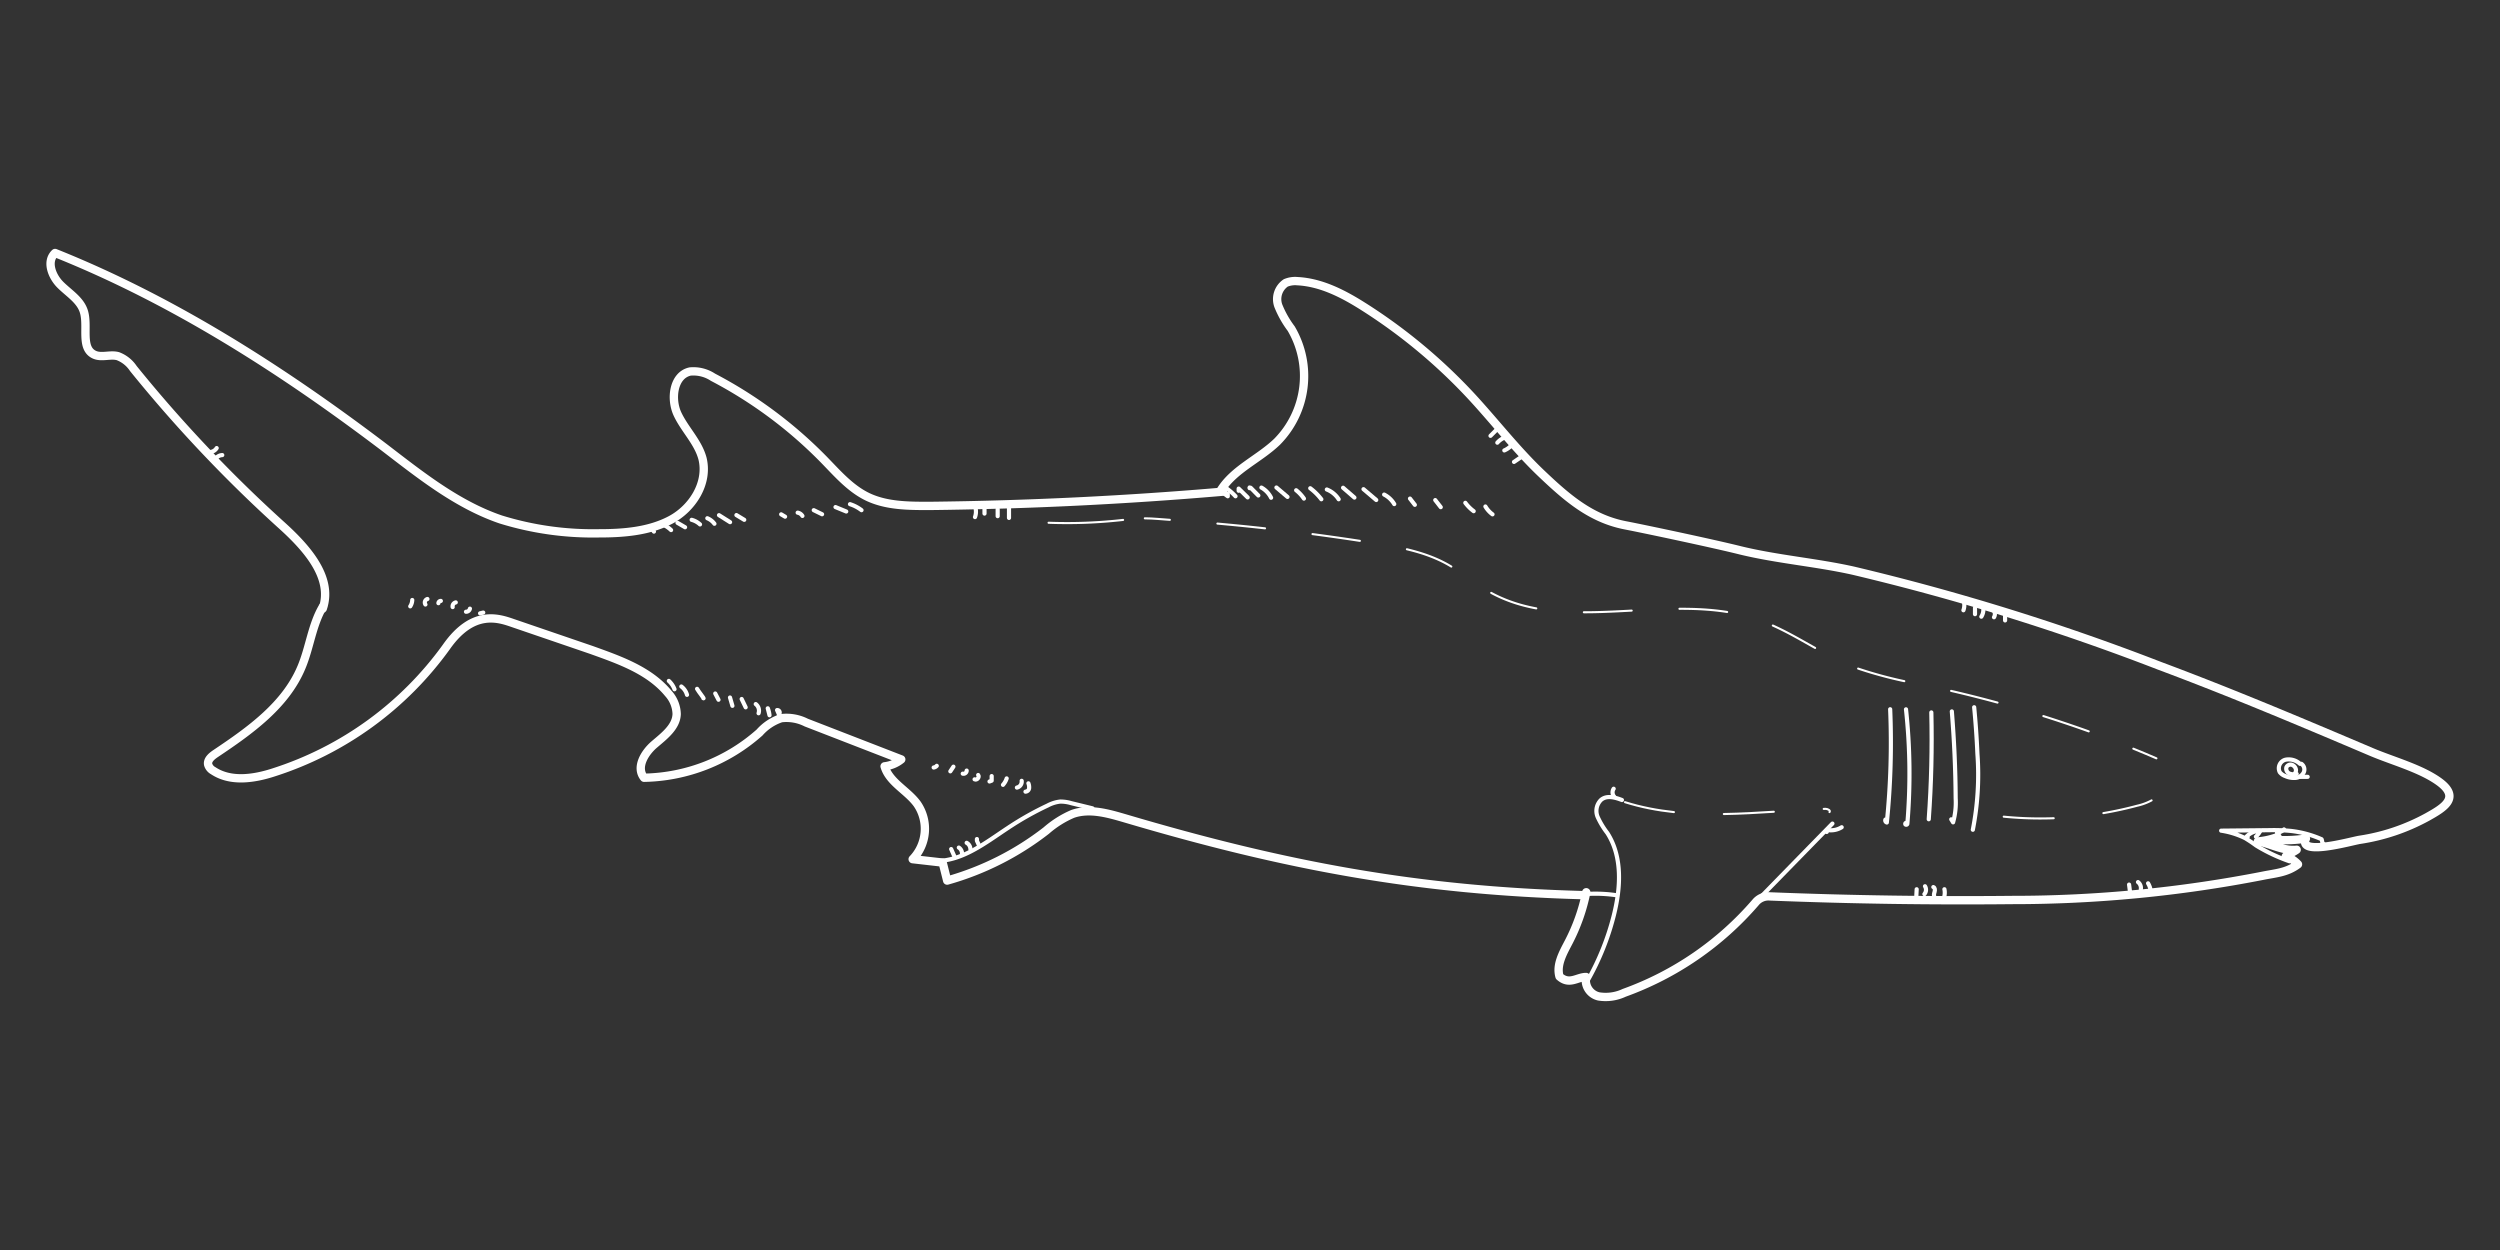 <svg id="Layer_1" data-name="Layer 1" xmlns="http://www.w3.org/2000/svg" viewBox="0 0 300 150"><rect x="0" y="0" width="300" height="150" fill="#333333" stroke="none"/><defs><style>.cls-1,.cls-2,.cls-3,.cls-4,.cls-5{fill:none;stroke:#fff;stroke-linecap:round;stroke-linejoin:round;}.cls-2{stroke-width:0.5px;}.cls-3,.cls-4,.cls-5{stroke-width:0.25px;}.cls-4{stroke-dasharray:5.74 5.74;}.cls-5{stroke-dasharray:6;}</style></defs><path class="cls-1" d="M146.48,58.85c1.59-2.55,4.63-3.77,6.79-5.86a11.22,11.22,0,0,0,1.67-13.56,11.89,11.89,0,0,1-1.54-2.73,2.35,2.35,0,0,1,.89-2.75,2.91,2.91,0,0,1,1.4-.21c2.93.15,5.64,1.59,8.11,3.17a65.59,65.59,0,0,1,12.69,10.57c2.86,3.08,5.44,6.45,8.49,9.35s5.93,5.41,10.07,6.21c2.88.56,10.93,2.28,13.78,3,4.49,1.09,9.08,1.44,13.56,2.44a282,282,0,0,1,36.74,11.41c8.68,3.24,17,6.76,25.43,10.34,2.59,1.1,6,2,8.2,3.63,2.54,1.9.43,3.11-1.5,4.19a24.39,24.39,0,0,1-8.11,2.73c-1,.16-7.44,2-6.44-.15a17.31,17.31,0,0,1-3.49.17c0-.08.14-.18.09-.36a8.79,8.79,0,0,1-2.37.53c1.47.23,3,1.18,4.66,1-.16.14-1.15.65-1.31.8a3.5,3.5,0,0,1,1.47.95c-1.34,1-2.64,1.05-4.22,1.37A156.24,156.24,0,0,1,241.47,108q-14.53.15-29.06-.43a2,2,0,0,0-1.75.73,37.65,37.65,0,0,1-15.76,10.84,5.22,5.22,0,0,1-3.05.43,2,2,0,0,1-1.52-2.33c-1.06,0-2,1-3.19-.06-.4-1.4.42-2.82,1.09-4.11a22.68,22.68,0,0,0,2.12-6"/><path class="cls-1" d="M146.76,59q-17.56,1.51-35.2,1.71c-2.53,0-5.15,0-7.43-1.08-2.09-1-3.65-2.82-5.27-4.48a53,53,0,0,0-13.3-9.88,4.26,4.26,0,0,0-2.74-.69c-2,.42-2.39,3.27-1.51,5.13s2.49,3.37,3,5.36C85,58,83.08,61,80.49,62.38S74.83,64,71.88,64A37.43,37.43,0,0,1,60.1,62.34c-5.23-1.78-9.64-5.32-14-8.66C33.86,44.4,20.83,36.05,6.61,30.36c-1.07,1-.39,2.79.63,3.81s2.39,1.82,2.82,3.2c.56,1.79-.44,4.4,1.26,5.19.87.4,1.91-.07,2.83.18A3.87,3.87,0,0,1,16,44.22,166.13,166.13,0,0,0,33.65,62.9c3,2.69,6.38,6.33,5.08,10.13"/><path class="cls-1" d="M190.11,107.42c-20-.53-35.93-3.54-55.11-9.22-2.05-.6-4.26-1.24-6.28-.53a12,12,0,0,0-3.17,2,34.59,34.59,0,0,1-11.89,6l-.54-2.16-3.6-.41a5.26,5.26,0,0,0,.54-6.63c-1.19-1.63-3.34-2.58-3.91-4.51a3.85,3.85,0,0,0,2-.83L96.75,86.71a5.26,5.26,0,0,0-3-.53,6,6,0,0,0-2.6,1.72,21.44,21.44,0,0,1-13.86,5.43c-1-1.24.06-3,1.23-4s2.64-2.1,2.68-3.65a3.83,3.83,0,0,0-1-2.47c-2.28-2.77-5.85-4-9.24-5.22l-9.38-3.21c-1.73-.6-4.81-1.7-8,2.83A40.87,40.87,0,0,1,32.89,92.67c-2.4.79-5.21,1.21-7.31-.19a1.23,1.23,0,0,1-.6-.73c-.12-.56.42-1,.89-1.32,4.11-2.75,8.41-5.8,10.31-10.37,1-2.38,1.26-5.06,2.57-7.27"/><path class="cls-2" d="M219.89,98.83c-.86.9-8.37,8.55-9.23,9.45"/><path class="cls-2" d="M194.63,96c-.83-.32-1.84-.6-2.52,0a1.85,1.85,0,0,0-.38,2.06,9.72,9.72,0,0,0,1.15,1.9c1.83,2.85,1.61,6.55.79,9.84a31.43,31.43,0,0,1-3.18,7.92"/><path class="cls-2" d="M193.91,107.42a17.12,17.12,0,0,0-4.9,0"/><path class="cls-2" d="M226.82,85.11a94.87,94.87,0,0,1-.4,13.59.26.26,0,0,1-.17-.35"/><path class="cls-2" d="M228.72,85.12a71.78,71.78,0,0,1,.16,13.75.14.14,0,0,1-.23.06c-.05-.09,0-.22.15-.18"/><path class="cls-2" d="M231.76,85.49c.1,4.27,0,8.56-.31,12.82"/><path class="cls-2" d="M234.22,85.37c.28,3.46.44,6.94.46,10.42a8.77,8.77,0,0,1-.31,2.89l-.22-.36"/><path class="cls-2" d="M236.9,84.87c.18,1.86.31,3.73.39,5.59a34.31,34.31,0,0,1-.55,9.11"/><path class="cls-2" d="M274.73,103.35a20.29,20.29,0,0,1-4-1.89,14.67,14.67,0,0,0-1.33-.89,9.81,9.81,0,0,0-2.86-.89l5.84-.06a21,21,0,0,1,2.51.09,12.59,12.59,0,0,1,3.7,1c.12.32,0,.36.27.59"/><path class="cls-2" d="M273.24,99.93a1.39,1.39,0,0,0,.84-.4"/><path class="cls-2" d="M270.71,100.4a2.67,2.67,0,0,0,.52-.68,2.12,2.12,0,0,0-1.61.64c-.06,0,.06.16.1.09"/><path class="cls-2" d="M276,91.66a2,2,0,0,0-1.76-.49,1.06,1.06,0,0,0-.67,1.49,1.46,1.46,0,0,0,.67.47,2.53,2.53,0,0,0,1.18.22,1.23,1.23,0,0,0,1-.61.83.83,0,0,0-.25-1.08"/><path class="cls-2" d="M275.13,92.92c.28,0,.44-.35.37-.62a.74.74,0,0,0-.5-.53.55.55,0,0,0-.63.3.64.64,0,0,0,.35.75,1.39,1.39,0,0,0,.88.05"/><path class="cls-2" d="M131.09,97l-2.54-.62a4.39,4.39,0,0,0-1.34-.19,4.18,4.18,0,0,0-1.49.47A36.89,36.89,0,0,0,121,99.32c-2.78,1.83-5.63,4.13-9,4"/><path class="cls-2" d="M103.38,61.22A4.57,4.57,0,0,0,102,60.5"/><path class="cls-2" d="M101.55,61.38l-1.29-.53"/><path class="cls-2" d="M98.65,61.71l-1-.49"/><path class="cls-2" d="M96.29,61.91a.83.83,0,0,0-.57-.39"/><path class="cls-2" d="M94.21,62l-.47-.28"/><path class="cls-2" d="M89.31,62.38l-.94-.57"/><path class="cls-2" d="M87.61,62.66l-1.33-.84"/><path class="cls-2" d="M85.73,62.85a2,2,0,0,0-.85-.66"/><path class="cls-2" d="M84,62.93a2.37,2.37,0,0,0-1-.55"/><path class="cls-2" d="M82.21,63.27l-.91-.53"/><path class="cls-2" d="M80.53,63.61a3.52,3.52,0,0,0-1-.67"/><path class="cls-2" d="M78.47,63.79a1,1,0,0,0-.48-.37"/><path class="cls-2" d="M80.26,81.71a2.55,2.55,0,0,1,.68,1"/><path class="cls-2" d="M81.76,82.38a1.87,1.87,0,0,1,.68,1"/><path class="cls-2" d="M83.65,82.66c.18.34.94,1.26.75,1.13"/><path class="cls-2" d="M85.83,83.22l.39.75"/><path class="cls-2" d="M87.6,83.7l.29,1"/><path class="cls-2" d="M89,83.88l.48,1"/><path class="cls-2" d="M90.69,84.49a1,1,0,0,1,.34,1.1"/><path class="cls-2" d="M92.14,85a3.46,3.46,0,0,1,.2.83L92.13,85"/><path class="cls-2" d="M93.52,85.65a.29.29,0,0,0-.27-.44l.33.77-.11-.12"/><path class="cls-2" d="M49.23,72.76a1.48,1.48,0,0,0,.24-.76"/><path class="cls-2" d="M51.05,72.54a.44.44,0,0,1,.24-.66"/><path class="cls-2" d="M52.61,72.38a.29.29,0,0,1,.29-.27"/><path class="cls-2" d="M54.32,72.85a.48.48,0,0,1,.37-.56"/><path class="cls-2" d="M55.92,73.41a.47.47,0,0,0,.47-.37"/><path class="cls-2" d="M57.61,73.6l.38-.09"/><path class="cls-2" d="M123.41,94a1.32,1.32,0,0,1,.08.62.47.47,0,0,1-.43.38"/><path class="cls-2" d="M122.6,93.7a.73.73,0,0,1-.57.81"/><path class="cls-2" d="M120.8,93.41a2.12,2.12,0,0,1-.44.77"/><path class="cls-2" d="M119,93.13l0,.55-.26.1"/><path class="cls-2" d="M117.38,93c.2.24-.15.67-.43.52"/><path class="cls-2" d="M116,92.47a.38.38,0,0,1-.47.37"/><path class="cls-2" d="M114.41,92l-.37.56"/><path class="cls-2" d="M112.41,91.9a.59.59,0,0,1-.37.2"/><path class="cls-2" d="M117.23,100.76c0,.06,0-.12,0-.08s0,.14,0,.21l.27.6"/><path class="cls-2" d="M116,101.14a.89.89,0,0,1,.45.76"/><path class="cls-2" d="M115.06,101.71a.85.85,0,0,1,.38.76"/><path class="cls-2" d="M114.14,101.89l.44,1"/><path class="cls-2" d="M221,99.27a2.44,2.44,0,0,1-1.47.36c-.16,0-.4.06-.32.2"/><path class="cls-2" d="M193.64,94.65a.78.78,0,0,0,.06.95"/><path class="cls-2" d="M276.92,93.22H276"/><path class="cls-2" d="M233.33,106.71a2,2,0,0,1-.05,1"/><path class="cls-2" d="M232,106.45c.21.08.21.36.15.57s-.14.46,0,.62"/><path class="cls-2" d="M231,106.35a.8.8,0,0,1-.07.94"/><path class="cls-2" d="M230,106.71l-.05,1"/><path class="cls-2" d="M240.61,74.45V73.7"/><path class="cls-2" d="M239.28,74.07a.74.74,0,0,0,0-.76"/><path class="cls-2" d="M237.76,74A1.6,1.6,0,0,0,238,73"/><path class="cls-2" d="M237,73.7v-.76"/><path class="cls-2" d="M235.61,73.23a1.76,1.76,0,0,0,.09-.85"/><path class="cls-2" d="M257.77,106a2.39,2.39,0,0,1,.32.94"/><path class="cls-2" d="M256.56,105.85a.91.91,0,0,1,.34.86"/><path class="cls-2" d="M255.49,106.15l.12.94"/><path class="cls-2" d="M179.1,61.72a3.19,3.19,0,0,1-.85-.94"/><path class="cls-2" d="M176.84,61.34a4.88,4.88,0,0,1-1-1"/><path class="cls-2" d="M172.89,60.86l-.66-.85"/><path class="cls-2" d="M169.78,60.58l-.58-.75"/><path class="cls-2" d="M167.31,60.49a3,3,0,0,0-1.21-1.14"/><path class="cls-2" d="M165.15,60l-1.53-1.3"/><path class="cls-2" d="M162.53,59.71l-1.36-1.18"/><path class="cls-2" d="M160.64,59.91a3,3,0,0,0-1.42-1.17"/><path class="cls-2" d="M158.56,59.91a6.93,6.93,0,0,0-1.33-1.32"/><path class="cls-2" d="M156.47,59.83a4.44,4.44,0,0,0-.93-1"/><path class="cls-2" d="M154.5,59.63l-1.33-1.13"/><path class="cls-2" d="M152.53,59.73a2.84,2.84,0,0,0-1.16-1.22"/><path class="cls-2" d="M151,59.46l-.9-.91s-.09-.07-.14-.06,0,.12,0,.09"/><path class="cls-2" d="M149.72,59.69l-1.08-1.06v.26"/><path class="cls-2" d="M148.26,59.55a7.3,7.3,0,0,0-1.42-1.18l.28.34"/><path class="cls-2" d="M147.33,59.27l0,.28a3.88,3.88,0,0,1-.74-.66"/><path class="cls-2" d="M178.86,52.3l.84-.84"/><path class="cls-2" d="M179.68,53.12a2.32,2.32,0,0,1,1-.66"/><path class="cls-2" d="M180.52,54.05a2.72,2.72,0,0,0,.86-.6"/><path class="cls-2" d="M181.68,55.43l.87-.59"/><path class="cls-2" d="M121.08,62.15V60.89"/><path class="cls-2" d="M119.72,61.94V61.1"/><path class="cls-2" d="M118.14,61.63V61"/><path class="cls-2" d="M117,62.05a1.91,1.91,0,0,0,.09-.95"/><path class="cls-2" d="M26,53.77a1,1,0,0,1-.68.46"/><path class="cls-2" d="M26.67,54.61a1.06,1.06,0,0,0-.76.38"/><path class="cls-3" d="M125.83,62.73a59.37,59.37,0,0,0,8.94-.34"/><path class="cls-3" d="M137.38,62.2c1,0,2,.12,3,.18"/><path class="cls-4" d="M146.09,62.83q9.38.84,18.67,2.32c3.13.49,6.33,1.07,9.08,2.65,1.57.91,2.95,2.11,4.5,3,9.48,5.7,22.12-.07,32.58,3.54,4.06,1.4,7.53,4.14,11.53,5.71a50.15,50.15,0,0,0,8.23,2.1,147.29,147.29,0,0,1,22.63,6.6"/><path class="cls-3" d="M256,89.84c.93.38,1.85.76,2.77,1.16"/><path class="cls-5" d="M195,96.26c7.69,2.43,16,1.1,24.05.8.26,0,.65.18.49.39"/><path class="cls-5" d="M240.45,98a44.83,44.83,0,0,0,16-1.31,6.72,6.72,0,0,0,2.33-1A2.65,2.65,0,0,0,260,93.61a3.17,3.17,0,0,0-1-2"/></svg>